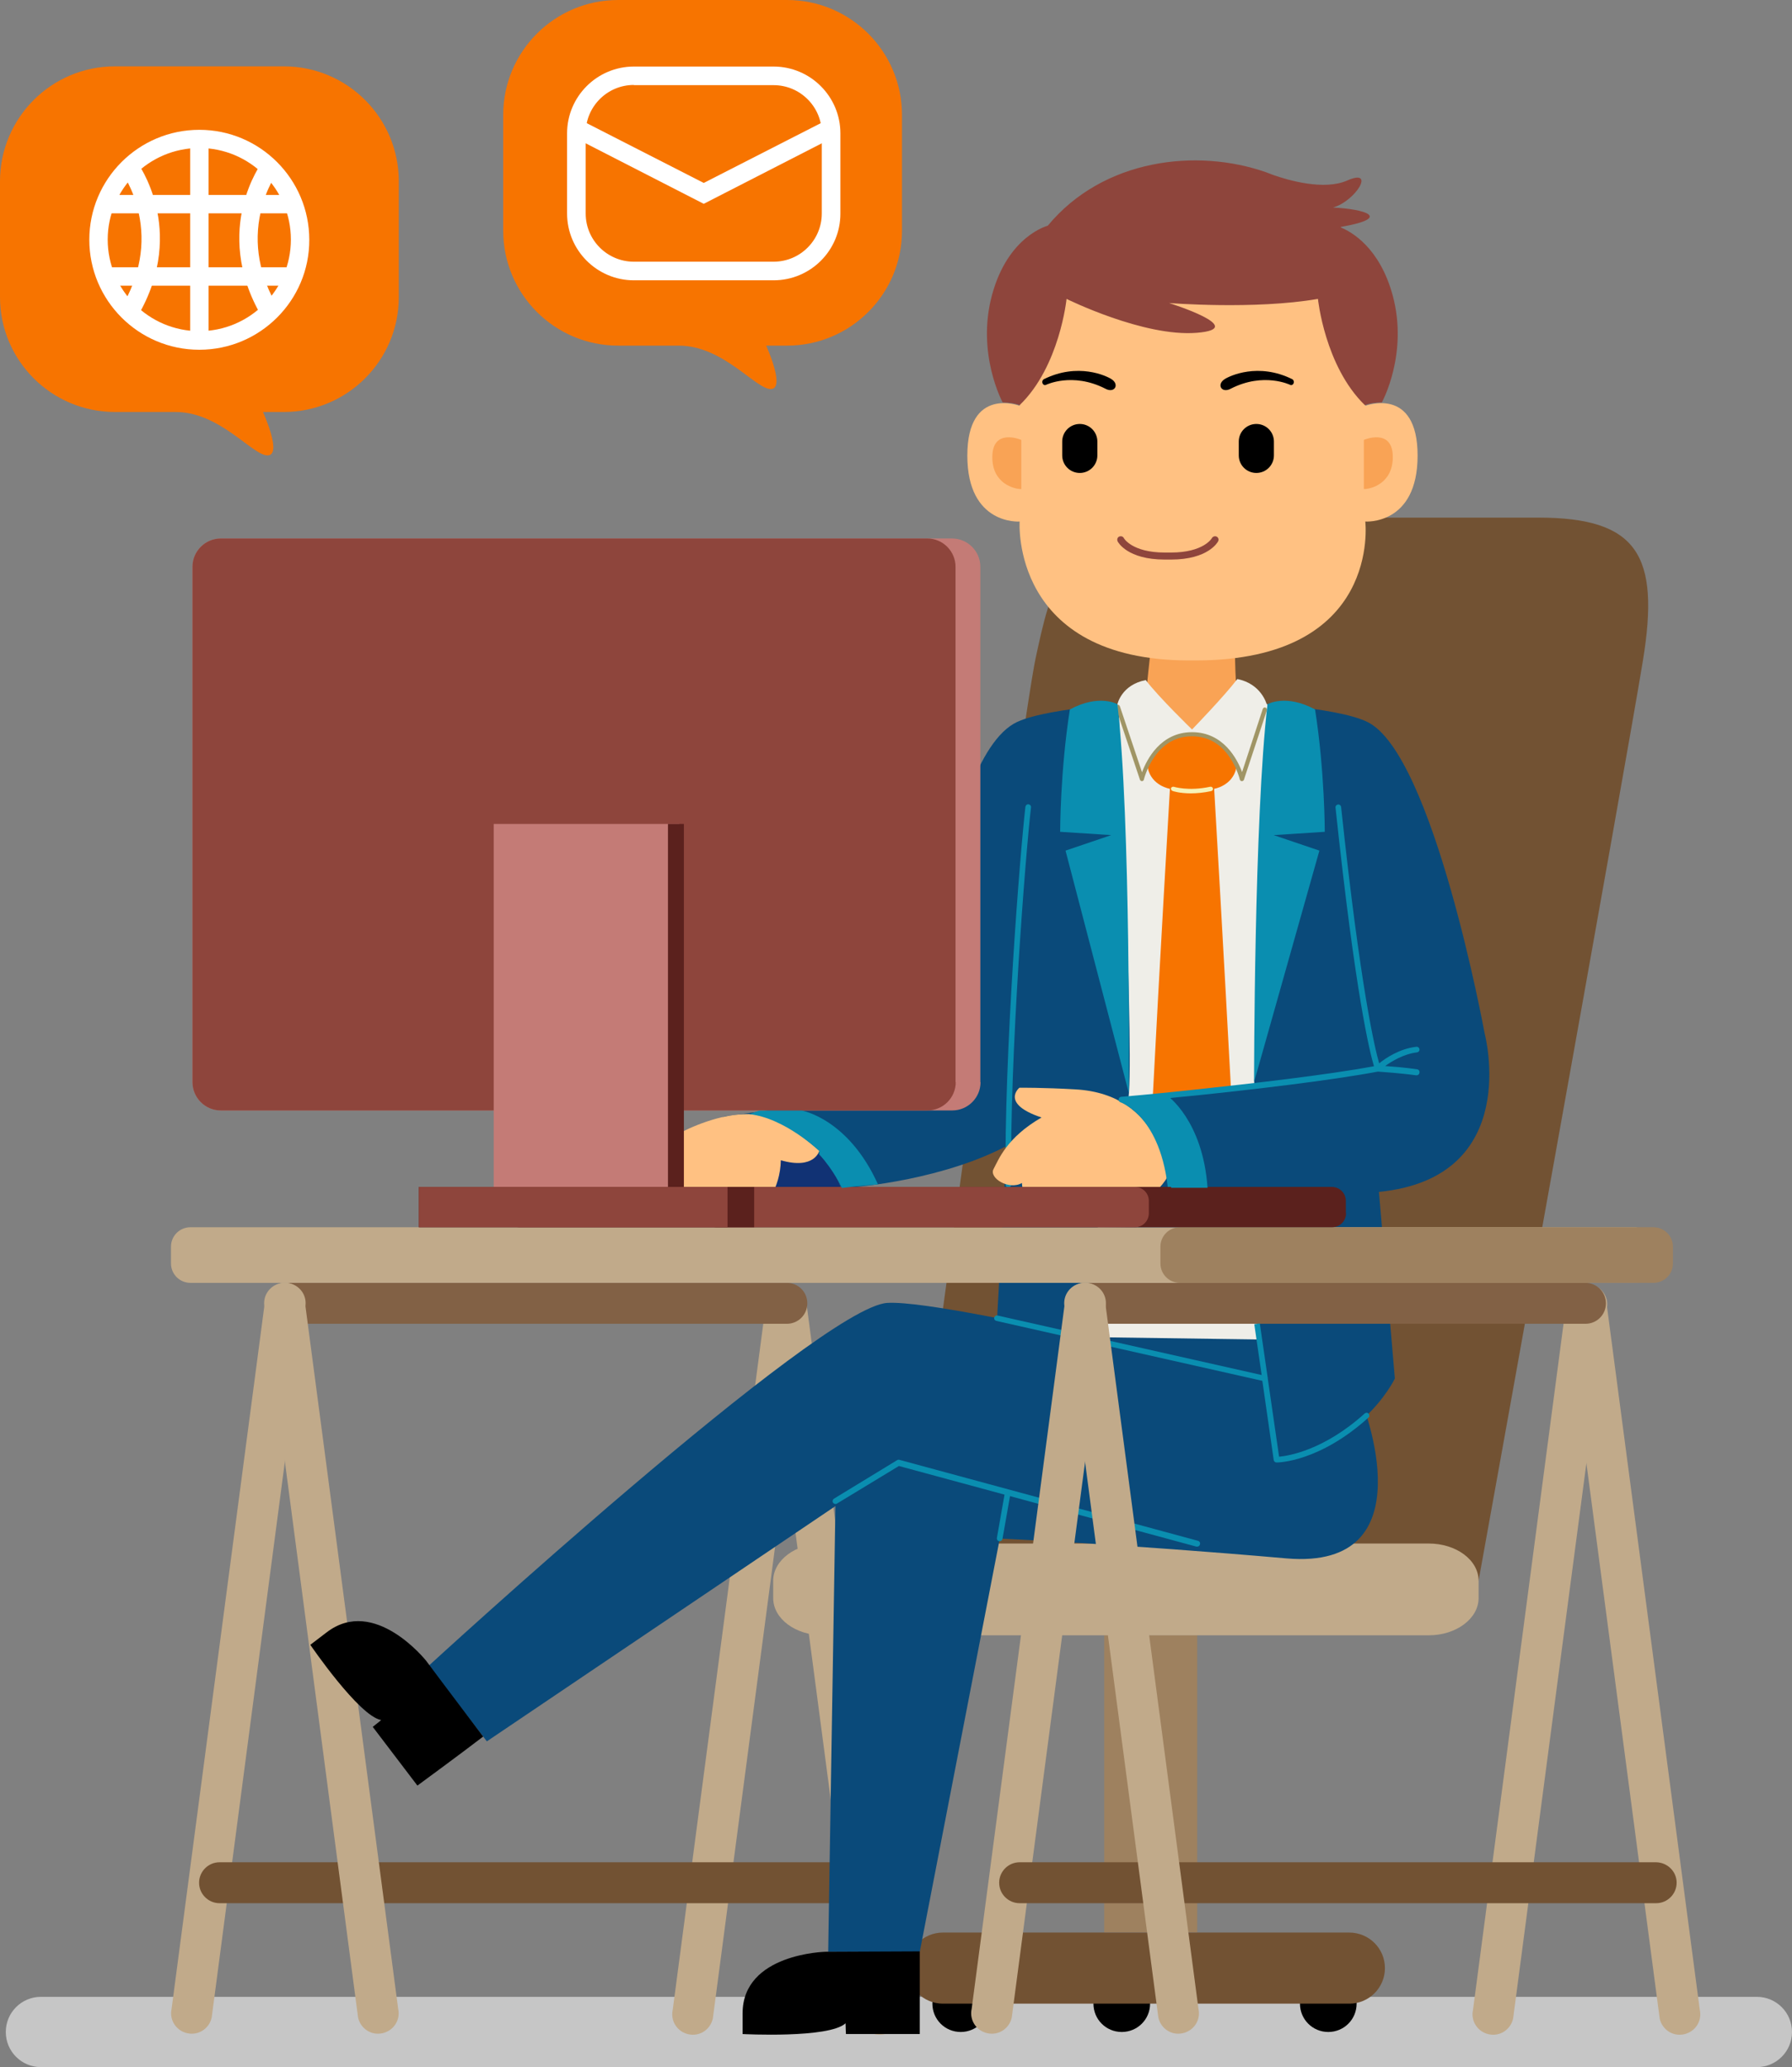 <?xml version="1.0" encoding="UTF-8"?><svg xmlns="http://www.w3.org/2000/svg" xmlns:xlink="http://www.w3.org/1999/xlink" height="1000.0" preserveAspectRatio="xMidYMid meet" version="1.0" viewBox="0.0 0.0 866.8 1000.0" width="866.8" zoomAndPan="magnify"><rect x="0.0" y="0.0" width="866.8" height="1000.0" fill="#808080" stroke="none"/><g><path d="M866.8,983c0,9.4-7.6,17-17,17h-830c-9.4,0-17-7.6-17-17l0,0c0-9.4,7.6-17,17-17h830 C859.2,966,866.8,973.6,866.8,983L866.8,983z" fill="#c6c6c6"/></g><g><g fill="#c1aa8a"><path d="M382.5,621.4c5.4,1.2,8.8,6.4,7.6,11.8l-45.3,343.3c-1.2,5.4-6.4,8.8-11.8,7.6l0,0c-5.4-1.2-8.8-6.4-7.6-11.8 L370.7,629C371.9,623.6,377.2,620.2,382.5,621.4L382.5,621.4z" fill="inherit"/><path d="M378.1,621.4c-5.4,1.2-8.8,6.4-7.6,11.8l45.3,343.3c1.2,5.4,6.4,8.8,11.8,7.6l0,0c5.4-1.2,8.8-6.4,7.6-11.8 L389.9,629C388.7,623.6,383.5,620.2,378.1,621.4L378.1,621.4z" fill="inherit"/></g><g><path d="M390.5,630.5c0,5.5-4.4,9.9-9.9,9.9h-241c-5.5,0-9.9-4.4-9.9-9.9l0,0c0-5.5,4.4-9.9,9.9-9.9h241 C386.1,620.6,390.5,625,390.5,630.5L390.5,630.5z" fill="#826145"/></g><g><g><path d="M140,620.8c5.4,1.2,8.8,6.4,7.6,11.8L102.4,976c-1.2,5.4-6.4,8.8-11.8,7.6l0,0c-5.4-1.2-8.8-6.4-7.6-11.8 l45.3-343.3C129.4,623.1,134.7,619.7,140,620.8L140,620.8z" fill="#c1aa8a"/></g><g><path d="M180.7,910.8c0,5.4-4.4,9.9-9.9,9.9h-64.6c-5.4,0-9.9-4.4-9.9-9.9l0,0c0-5.4,4.4-9.9,9.9-9.9h64.6 C176.3,901,180.7,905.4,180.7,910.8L180.7,910.8z" fill="#725233"/></g><g><path d="M424,910.8c0,5.4-4.4,9.9-9.9,9.9H179.9c-5.4,0-9.9-4.4-9.9-9.9l0,0c0-5.4,4.4-9.9,9.9-9.9h234.2 C419.6,901,424,905.4,424,910.8L424,910.8z" fill="#725233"/></g><g><path d="M135.6,620.8c-5.4,1.2-8.8,6.4-7.6,11.8L173.2,976c1.2,5.4,6.4,8.8,11.8,7.6l0,0c5.4-1.2,8.8-6.4,7.6-11.8 l-45.3-343.3C146.2,623.1,141,619.7,135.6,620.8L135.6,620.8z" fill="#c1aa8a"/></g></g><g><path d="M656.2,969.3c0,7.6-6.1,13.7-13.7,13.7c-7.6,0-13.7-6.1-13.7-13.7c0-7.6,6.1-13.7,13.7-13.7 C650.1,955.6,656.2,961.7,656.2,969.3z" fill="inherit"/></g><g><path d="M478.4,969.3c0,7.6-6.1,13.7-13.7,13.7c-7.6,0-13.7-6.1-13.7-13.7c0-7.6,6.1-13.7,13.7-13.7 C472.3,955.6,478.4,961.7,478.4,969.3z" fill="inherit"/></g><g><path d="M556.3,969.3c0,7.6-6.1,13.7-13.7,13.7c-7.6,0-13.7-6.1-13.7-13.7c0-7.6,6.1-13.7,13.7-13.7 C550.2,955.6,556.3,961.7,556.3,969.3z" fill="inherit"/></g><g><path d="M669.9,952.1c0,9.5-7.7,17.2-17.2,17.2H456.1c-9.5,0-17.2-7.7-17.2-17.2l0,0c0-9.5,7.7-17.2,17.2-17.2h196.5 C662.2,934.9,669.9,942.6,669.9,952.1L669.9,952.1z" fill="#725233"/></g><g><path d="M534.1 791H579.1V934.8H534.1z" fill="#9e815f"/></g><g><path d="M715.2,764.7c0,0,71.2-394.2,79.5-445.2c8.3-50.9-2.5-69.1-50.7-69.1c-48.2,0-117.1,0-173.5,0 c-56.4,0-62.7,36.7-69.5,67.7c-6.8,30.9-63.3,450.8-63.3,450.8L715.2,764.7z" fill="#725233"/></g><g><path d="M715.2,773.1c0,9.9-10.8,18-24.1,18h-293c-13.3,0-24.1-8-24.1-18v-8.4c0-9.9,10.8-18,24.1-18h293 c13.3,0,24.1,8,24.1,18V773.1z" fill="#c1aa8a"/></g><g><path d="M364,547.6c-48.1,0-57.2,45-57.2,45h103.1C409.9,591.1,411.2,547.6,364,547.6z" fill="#113274"/></g><g><path d="M658.8,678.5c0,0-196.8-50.2-229.6-48.2c-32.8,1.9-221.9,175.6-221.9,175.6l28.2,36.5l168.6-113.8l-3.5,215.6 h44.3l38.7-199.9c0,0,58.9,2.6,138.7,9.6C691.4,759.8,658.8,678.5,658.8,678.5z" fill="#0a4a7a"/></g><g><path d="M485.9,573.2l-3.6,64.5l116.2,26l8.1,42.5c49.4,0,68.1-39.3,68.1-39.3l-7.7-90.3c69.9-6.9,51.1-76.8,51.1-76.8 S693.4,365,661.5,349.3c-15.6-7.7-62.1-9.5-62.1-9.5H554c0,0-46.3,2.1-62.1,9.5c-37.7,17.9-48.6,169.4-48.6,169.4 s-36.8,14.4-88.2,20.7c-20.9,2.5,21,2.3,41.2,19c6.4,5.3,10.5,16.2,10.5,16.2c9.2,0,50.7-4.4,81-20.7L485.9,573.2z" fill="#0a4a7a"/></g><g><path d="M576.7,357.3C576.7,357.3,576.7,357.3,576.7,357.3C576.8,357.3,576.8,357.3,576.7,357.3L576.7,357.3z" fill="#146199"/></g><g><path d="M399.3,944.2c0,0-40.1,0.8-40.1,29.8c0,9.2,0,10,0,10s41.8,2.2,49.8-5.2c0,2.4,0.2,5.2,0.2,5.2h35.7c0,0,0-25.3,0-40 C419,944.1,399.3,944.2,399.3,944.2z" fill="inherit"/></g><g><path d="M206.1,803.4c0,0-24.9-31.4-48-13.8c-7.3,5.6-8,6.1-8,6.1s23.6,34.6,34.3,36.4c-1.9,1.5-4.1,3.3-4.1,3.3l21.6,28.4 c0,0,20.2-14.8,31.8-23.7C218.1,819.5,206.1,803.4,206.1,803.4z" fill="inherit"/></g><g><path d="M381.8,545.1c8.7,6.4,14.5,11.6,14.5,11.6s-2.2,9.3-18.6,4.6c-0.3,14-8.1,22.7-10.9,26.7 c-2.8,3.9-13.3,3.4-13.2-1.7c-7.7,5.1-15.1,4.8-16.8,0c-14.1,4.9-14.1-2.5-14.1-2.5s-5.2,1.8-8-2.5c-2.1-4.3,0.2-20.9,5.4-28.2 C320.1,553,358.1,527.6,381.8,545.1z" fill="#ffc182"/></g><g><path d="M487.7,574.5C487.7,574.5,487.7,574.5,487.7,574.5c0.8,0,1.4-0.6,1.4-1.4c-0.8-62.8,7.1-161.2,9.6-182.5 c0.1-0.8-0.5-1.4-1.2-1.5c-0.8-0.1-1.4,0.5-1.5,1.2c-2.5,21.3-10.4,119.9-9.6,182.8C486.4,573.9,487,574.5,487.7,574.5z" fill="#0a8eb0"/></g><g><path d="M579.5,745.4L435,706.2c-0.4-0.1-0.8,0-1.1,0.2l-30.5,18.6c-0.6,0.4-0.9,1.2-0.5,1.9c0.4,0.6,1.2,0.9,1.9,0.5 l30-18.2l143.9,39c0.1,0,0.2,0,0.4,0c0.6,0,1.2-0.4,1.3-1C580.7,746.3,580.2,745.6,579.5,745.4z" fill="#0a8eb0"/></g><g><path d="M520.1,527c-15.5-0.9-27-0.8-27-0.8s-9.5,7.7,10.7,14.4c-17,9.8-20.8,20.5-23.2,24.9 c-2.4,4.4,7.5,10.4,13.7,6.8c0.4,8.2,7.4,12.5,14.7,10.2c6.4,11.9,15.4,6.8,15.4,6.8s2.4,4.4,10.1,3.2c7.2-1.7,25.5-14.5,29.9-22.7 C564.6,569.8,562.4,529.3,520.1,527z" fill="#ffc182"/></g><g><path d="M541.1,343.3c0,0,7.9,176.7,4.5,189.1c39.2-5.2,61-6.2,61-6.2s1.5-45.7,2.2-60.5c0.7-14.8,4.3-125,4.3-125 S571.7,327.7,541.1,343.3z" fill="#efeee8"/></g><g><path d="M597.4,318c0,0,0.1,10.6,1.1,21.7c-6.6,14.7-21.6,26.6-21.6,26.6s-16.2-11.9-22.9-26.6 c1-11.1,2.2-21.7,2.2-21.7H597.4z" fill="#f9a355"/></g><g><path d="M578.3,319.5c90.2,0,82.1-67.2,82.1-67.2s25.3,1.9,25.3-31.9c0-33.8-25.3-24.1-25.3-24.1v-33.4 c0,0,0.7-32.3-82.1-32.3h-3c-82.8,0-82.1,32.3-82.1,32.3v33.4c0,0-25.3-9.7-25.3,24.1c0,33.8,25.3,31.9,25.3,31.9 s-4.5,67.2,82.1,67.2H578.3z" fill="#ffc182"/></g><g><path d="M530.8,220.3c0,4.7-3.8,8.5-8.5,8.5l0,0c-4.7,0-8.5-3.8-8.5-8.5v-6.7c0-4.7,3.8-8.5,8.5-8.5l0,0c4.7,0,8.5,3.8,8.5,8.5 V220.3z" fill="inherit"/></g><g><path d="M505.9,186.2c0,0,12.8-6.3,28.7,1.8c4.5,2.5,7.1-2,3-4.6c-2.3-1.5-16.2-8.2-32.8,0.1C503.3,184.8,504.7,186.8,505.9,186.2z" fill="inherit"/></g><g><path d="M599.2,220.3c0,4.7,3.8,8.5,8.5,8.5l0,0c4.7,0,8.5-3.8,8.5-8.5v-6.7c0-4.7-3.8-8.5-8.5-8.5l0,0c-4.7,0-8.5,3.8-8.5,8.5 V220.3z" fill="inherit"/></g><g><path d="M624.1,186.2c0,0-12.8-6.3-28.7,1.8c-4.5,2.5-7.1-2-3-4.6c2.3-1.5,16.2-8.2,32.8,0.1C626.7,184.8,625.3,186.8,624.1,186.2z" fill="inherit"/></g><g><path d="M588.5,259.6c-0.8-0.4-1.8-0.1-2.3,0.7c0,0.1-4,7-19.8,7h-3c-15.8,0-19.8-6.9-19.8-7 c-0.4-0.8-1.4-1.1-2.3-0.7c-0.8,0.4-1.1,1.4-0.7,2.3c0.2,0.4,4.7,8.8,22.8,8.8h3c18,0,22.6-8.4,22.8-8.8 C589.7,261,589.3,260,588.5,259.6z" fill="#8e453c"/></g><g><path d="M494,236.6v-23.8c0,0-14-6-14,8.3C479.9,233.9,490.5,236.6,494,236.6z" fill="#f9a355"/></g><g><path d="M659.7,236.6v-23.8c0,0,14-6,14,8.3C673.7,233.9,663.2,236.6,659.7,236.6z" fill="#f9a355"/></g><g><path d="M673.6,142.7c-6.3-22.9-19.8-30.5-24.9-32.6c-0.1-0.1-0.1-0.2-0.2-0.3c25.5-4.5,11.4-8.7-3.7-9.4 c11-3.2,20.8-19.2,6.9-13.1c-11.2,5-28.6-0.1-36-2.7c-1.1-0.4-2.2-0.9-3.4-1.3c0,0,0,0,0,0v0c-33.1-11.6-78.5-6.7-105.5,25.9 c0,0-19.1,4.8-26.9,33.3c-7.8,28.5,5.1,52.2,5.1,52.2s4.5-0.1,8.2,1.3c19.4-18.7,22.7-51.4,22.7-51.4s37.3,18.5,63,16.4 c25.8-2.1-13.4-14.4-13.4-14.4s41.3,3.3,72-2c0,0,3.3,32.6,22.7,51.4c4.1-1.5,8.2-1.3,8.2-1.3S681.4,171.2,673.6,142.7z" fill="#8e453c"/></g><g><path d="M576.9,355.1c0,0,18.1,5.8,23.9,21.7c7-21.8,11.9-36.1,11.9-36.1s-2.5-9.9-14.2-12.2 c-6.2,8.2-21.9,24.4-21.9,24.4s-16.2-15.7-22.4-23.9c-11.8,2.3-13.7,11.7-13.7,11.7s4.9,14.4,11.9,36.1 c5.8-15.9,23.9-21.7,23.9-21.7H576.9z" fill="#efeee8"/></g><g><path d="M598,371.6c-4.8-17.4-21.4-16.5-21.4-16.5s-16.6-0.9-21.4,16.5c1.9,8.6,10.7,10,10.7,10s-5.2,88.5-8.3,149.1 l37.8-4.4c-3.2-60.4-8.1-144.7-8.1-144.7S596.1,380.2,598,371.6z" fill="#f77400"/></g><g><path d="M552.4,377.9c-0.4,0-0.9-0.3-1-0.7l-11.7-34.9c-0.2-0.6,0.1-1.1,0.7-1.3c0.5-0.2,1.1,0.1,1.3,0.7l10.7,31.9 c2.3-6.2,9-19.4,24.2-19.4c15.2,0,21.9,13.1,24.2,19.3l10-30.5c0.2-0.6,0.8-0.9,1.3-0.7c0.6,0.2,0.9,0.8,0.7,1.3l-11.1,33.6 c-0.1,0.4-0.6,0.7-1,0.7c-0.5,0-0.9-0.4-1-0.8c0-0.1-1.3-5.4-4.8-10.6c-4.6-6.9-10.8-10.3-18.4-10.3c-18.2,0-23.1,20.7-23.2,20.9 C553.3,377.5,552.9,377.8,552.4,377.9C552.4,377.9,552.4,377.9,552.4,377.9z" fill="#a09565"/></g><g><path d="M576,383.8c-5.5,0-8.7-1.1-8.9-1.2c-0.5-0.2-0.8-0.8-0.7-1.3c0.2-0.5,0.8-0.8,1.3-0.7l0,0 c0.1,0,7.1,2.3,17.7,0c0.6-0.1,1.1,0.2,1.3,0.8c0.1,0.6-0.2,1.1-0.8,1.3C582.2,383.5,578.8,383.8,576,383.8z" fill="#f7f2b7"/></g><g><path d="M613.1,340.7c0,0,8.7-5.2,23,2.5c4.7,29.8,4.7,59.2,4.7,59.2l-24.7,1.6l22.1,7.5l-31.6,112 C606.6,523.4,606.6,395.5,613.1,340.7z" fill="#0a8eb0"/></g><g><path d="M540.5,340.7c0,0-8.7-5.2-23,2.5c-4.7,29.8-4.7,59.2-4.7,59.2l24.7,1.6l-22.1,7.5L546,528.7 C546,528.7,547,395.5,540.5,340.7z" fill="#0a8eb0"/></g><g><path d="M483.5,745.6c-0.1,0-0.2,0-0.2,0c-0.7-0.1-1.2-0.8-1.1-1.6l3.7-21c0.1-0.7,0.8-1.2,1.6-1.1 c0.7,0.1,1.2,0.8,1.1,1.6l-3.7,21C484.8,745.1,484.2,745.6,483.5,745.6z" fill="#0a8eb0"/></g><g><path d="M609.1 648L602.3 594.5 531 593.7 523.9 646.8z" fill="#efeee8"/></g><g><path d="M617.5,707.5c-0.7,0-1.3-0.5-1.4-1.2l-5.5-38.3l-128.7-29c-0.7-0.2-1.2-0.9-1-1.6c0.2-0.7,0.9-1.2,1.6-1 l129.6,29.2c0.6,0.1,1,0.6,1.1,1.1l5.5,38c4.5-0.4,21.7-3.1,41.4-20.9c0.6-0.5,1.4-0.5,1.9,0.1c0.5,0.6,0.5,1.4-0.1,1.9 C638.1,707.3,618.3,707.5,617.5,707.5z" fill="#0a8eb0"/></g><g><path d="M769.6,621.4c5.4,1.2,8.8,6.4,7.6,11.8l-45.3,343.3c-1.2,5.4-6.4,8.8-11.8,7.6l0,0c-5.4-1.2-8.8-6.4-7.6-11.8 L757.8,629C758.9,623.6,764.2,620.2,769.6,621.4L769.6,621.4z" fill="#c1aa8a"/></g><g><path d="M765.1,621.4c-5.4,1.2-8.8,6.4-7.6,11.8l45.3,343.3c1.2,5.4,6.4,8.8,11.8,7.6l0,0c5.4-1.2,8.8-6.4,7.6-11.8 L776.9,629C775.8,623.6,770.5,620.2,765.1,621.4L765.1,621.4z" fill="#c1aa8a"/></g><g><path d="M776.8,630.5c0,5.5-4.4,9.9-9.9,9.9h-241c-5.5,0-9.9-4.4-9.9-9.9l0,0c0-5.5,4.4-9.9,9.9-9.9h241 C772.3,620.6,776.8,625,776.8,630.5L776.8,630.5z" fill="#826145"/></g><g><path d="M799.8,611.2c0,5.2-4.2,9.4-9.4,9.4H92.1c-5.2,0-9.4-4.2-9.4-9.4v-8.1c0-5.2,4.2-9.4,9.4-9.4h698.3 c5.2,0,9.4,4.2,9.4,9.4V611.2z" fill="#c1aa8a"/></g><g><path d="M527.1,620.8c5.4,1.2,8.8,6.4,7.6,11.8L489.4,976c-1.2,5.4-6.4,8.8-11.8,7.6l0,0c-5.4-1.2-8.8-6.4-7.6-11.8 l45.3-343.3C516.4,623.1,521.7,619.7,527.1,620.8L527.1,620.8z" fill="#c1aa8a"/></g><g><path d="M567.7,910.8c0,5.4-4.4,9.9-9.9,9.9h-64.6c-5.4,0-9.9-4.4-9.9-9.9l0,0c0-5.4,4.4-9.9,9.9-9.9h64.6 C563.3,901,567.7,905.4,567.7,910.8L567.7,910.8z" fill="#725233"/></g><g><path d="M811,910.8c0,5.4-4.4,9.9-9.9,9.9H566.9c-5.4,0-9.9-4.4-9.9-9.9l0,0c0-5.4,4.4-9.9,9.9-9.9h234.2 C806.6,901,811,905.4,811,910.8L811,910.8z" fill="#725233"/></g><g><path d="M522.6,620.8c-5.4,1.2-8.8,6.4-7.6,11.8L560.3,976c1.2,5.4,6.4,8.8,11.8,7.6l0,0c5.4-1.2,8.8-6.4,7.6-11.8 l-45.3-343.3C533.3,623.1,528,619.7,522.6,620.8L522.6,620.8z" fill="#c1aa8a"/></g><g><path d="M809.2,611.2c0,5.2-4.2,9.4-9.4,9.4H570.7c-5.2,0-9.4-4.2-9.4-9.4v-8.1c0-5.2,4.2-9.4,9.4-9.4h229.1 c5.2,0,9.4,4.2,9.4,9.4V611.2z" fill="#9e815f"/></g><g><path d="M608.6 640.3H611.3V667H608.6z" fill="#0a8eb0" transform="rotate(-8.244 609.825 653.58)"/></g><g><g><path d="M436.3,111.6c0,30.7-24.9,55.6-55.6,55.6h-10.1c0,0,9.6,21,2.2,21c-7.4,0-23-21-44.5-21 c-11.1,0-29.3,0-29.3,0c-30.7,0-55.6-24.9-55.6-55.6V55.6C243.4,24.9,268.3,0,299,0h81.7c30.7,0,55.6,24.9,55.6,55.6V111.6z" fill="#f77400"/></g><g><path d="M374.2,135.6h-67.6c-17.8,0-32.3-14.5-32.3-32.3V64.5c0-17.8,14.5-32.3,32.3-32.3h67.6 c17.8,0,32.3,14.5,32.3,32.3v38.9C406.5,121.2,392,135.6,374.2,135.6z M306.6,41.1c-12.9,0-23.3,10.5-23.3,23.3v38.9 c0,12.9,10.5,23.3,23.3,23.3h67.6c12.9,0,23.3-10.5,23.3-23.3V64.5c0-12.9-10.5-23.3-23.3-23.3H306.6z" fill="#fff"/></g><g><path d="M340.4 98.6L276.8 66 280.9 58.1 340.4 88.5 399.9 58.1 404 66z" fill="#fff"/></g></g><g><path d="M192.9,143.7c0,30.7-24.9,55.6-55.6,55.6h-10.1c0,0,9.6,21,2.2,21c-7.4,0-23-21-44.5-21 c-11.1,0-29.3,0-29.3,0C24.9,199.3,0,174.4,0,143.7V87.7C0,57,24.9,32.1,55.6,32.1h81.7c30.7,0,55.6,24.9,55.6,55.6V143.7z" fill="#f77400"/></g><g fill="#fff"><path d="M96.4,169.2c-29.4,0-53.2-23.9-53.2-53.2c0-29.4,23.9-53.2,53.2-53.2c29.4,0,53.2,23.9,53.2,53.2 C149.7,145.3,125.8,169.2,96.4,169.2z M96.4,71.6c-24.4,0-44.3,19.9-44.3,44.3c0,24.4,19.9,44.3,44.3,44.3 c24.4,0,44.3-19.9,44.3-44.3C140.7,91.5,120.9,71.6,96.4,71.6z" fill="inherit"/><path d="M50.7 94.3H141.8V103.2H50.7z" fill="inherit"/><path d="M50.7 129.3H141.8V138.2H50.7z" fill="inherit"/><path d="M92 67.1H100.9V164.7H92z" fill="inherit"/><path d="M66.4,153.3l-7.7-4.5c9-15.2,11.8-30.8,8.3-46.2c-2.6-11.7-8-19-8-19l7.1-5.4c0.3,0.3,6.4,8.6,9.5,22 C78.5,112.5,79.2,131.7,66.4,153.3z" fill="inherit"/><path d="M126.7,153.3c-12.8-21.6-12.1-40.9-9.2-53.2c3.1-13.4,9.3-21.7,9.5-22l7.1,5.4l-3.6-2.7l3.6,2.7 c-0.1,0.1-5.4,7.4-8,19c-3.5,15.5-0.7,31,8.3,46.2L126.7,153.3z" fill="inherit"/></g><g><path d="M685.5,517.3c-5.1-0.8-11.6-1.3-15.5-1.6c3.2-2.3,8.9-5.8,15.4-6.6c0.8-0.1,1.3-0.8,1.2-1.5 c-0.1-0.8-0.8-1.3-1.5-1.2c-8.2,0.9-15,5.6-18,8c-2-7-9-35.7-18.4-124c-0.1-0.8-0.8-1.3-1.5-1.2c-0.8,0.1-1.3,0.8-1.2,1.5 c9.7,91.4,16.7,118.8,18.6,125.1c-22.5,4.2-59.2,8.4-86.5,11.3l-2.7,0.3c-18.9,2-32.7,3.2-33.1,3.2c-0.7,0.1-1.2,0.6-1.2,1.2 c-0.1,0.7,0.3,1.3,1,1.5c0.2,0.1,19.7,6.7,23,43.4c0.1,0.7,0.7,1.3,1.4,1.3c0,0,0.1,0,0.1,0c0.8-0.1,1.3-0.7,1.2-1.5 c-2.5-28-14-39.3-20.5-43.5c5.8-0.5,16.5-1.6,29.4-2.9c0,0,0,0,0,0c0.1,0,0.2,0,0.3,0c28.1-2.9,66.7-7.4,89.5-11.7 c1.4,0.1,11.4,0.8,18.5,1.8c0.1,0,0.1,0,0.2,0c0.7,0,1.3-0.5,1.4-1.2C686.8,518.1,686.2,517.4,685.5,517.3z" fill="#0a8eb0"/></g><g><g><path d="M651.1,586.9c0,3.8-3,6.8-6.8,6.8H346.6c-3.8,0-6.8-3-6.8-6.8V581c0-3.8,3-6.8,6.8-6.8h297.6 c3.8,0,6.8,3,6.8,6.8V586.9z" fill="#5b211d"/></g><g><path d="M555.7,586.9c0,3.8-3,6.8-6.8,6.8H251.3c-3.8,0-6.8-3-6.8-6.8V581c0-3.8,3-6.8,6.8-6.8h297.6 c3.8,0,6.8,3,6.8,6.8V586.9z" fill="#8e453c"/></g><g><path d="M474.3,523.5c0,7.6-6.2,13.7-13.7,13.7H106.8c-7.6,0-13.7-6.2-13.7-13.7V274.2c0-7.6,6.2-13.7,13.7-13.7 h353.7c7.6,0,13.7,6.2,13.7,13.7V523.5z" fill="#c47b76"/></g><g><path d="M462.3,523.5c0,7.6-6.2,13.7-13.7,13.7H106.8c-7.6,0-13.7-6.2-13.7-13.7V274.2c0-7.6,6.2-13.7,13.7-13.7 h341.7c7.6,0,13.7,6.2,13.7,13.7V523.5z" fill="#8e453c"/></g><g><path d="M238.8 398.6H328.6V579.3H238.8z" fill="#c47b76"/></g><g><path d="M323.1 398.6H330.8V579.3H323.1z" fill="#5b211d"/></g><g><path d="M202.6 574.2H364.8V593.7H202.6z" fill="#5b211d"/></g><g><path d="M202.6 574.2H351.9V593.7H202.6z" fill="#8e453c"/></g></g><g><path d="M564.6,530l-19,2.4c19.3,14.2,20.9,42.2,20.9,42.2s3.6,0,17.6,0C581.8,541.9,564.6,530,564.6,530z" fill="#0a8eb0"/></g><g><path d="M388,537.3h-20.8c0,0-1.8,0.7-4.8,1.7c17,1.7,33.9,17.8,33.9,17.8s0,0,0,1.7c7.1,7.7,10.9,16.2,10.9,16.2 s7.3-1,17.5-1.7C410.4,541.2,388,537.3,388,537.3z" fill="#0a8eb0"/></g></g></svg>